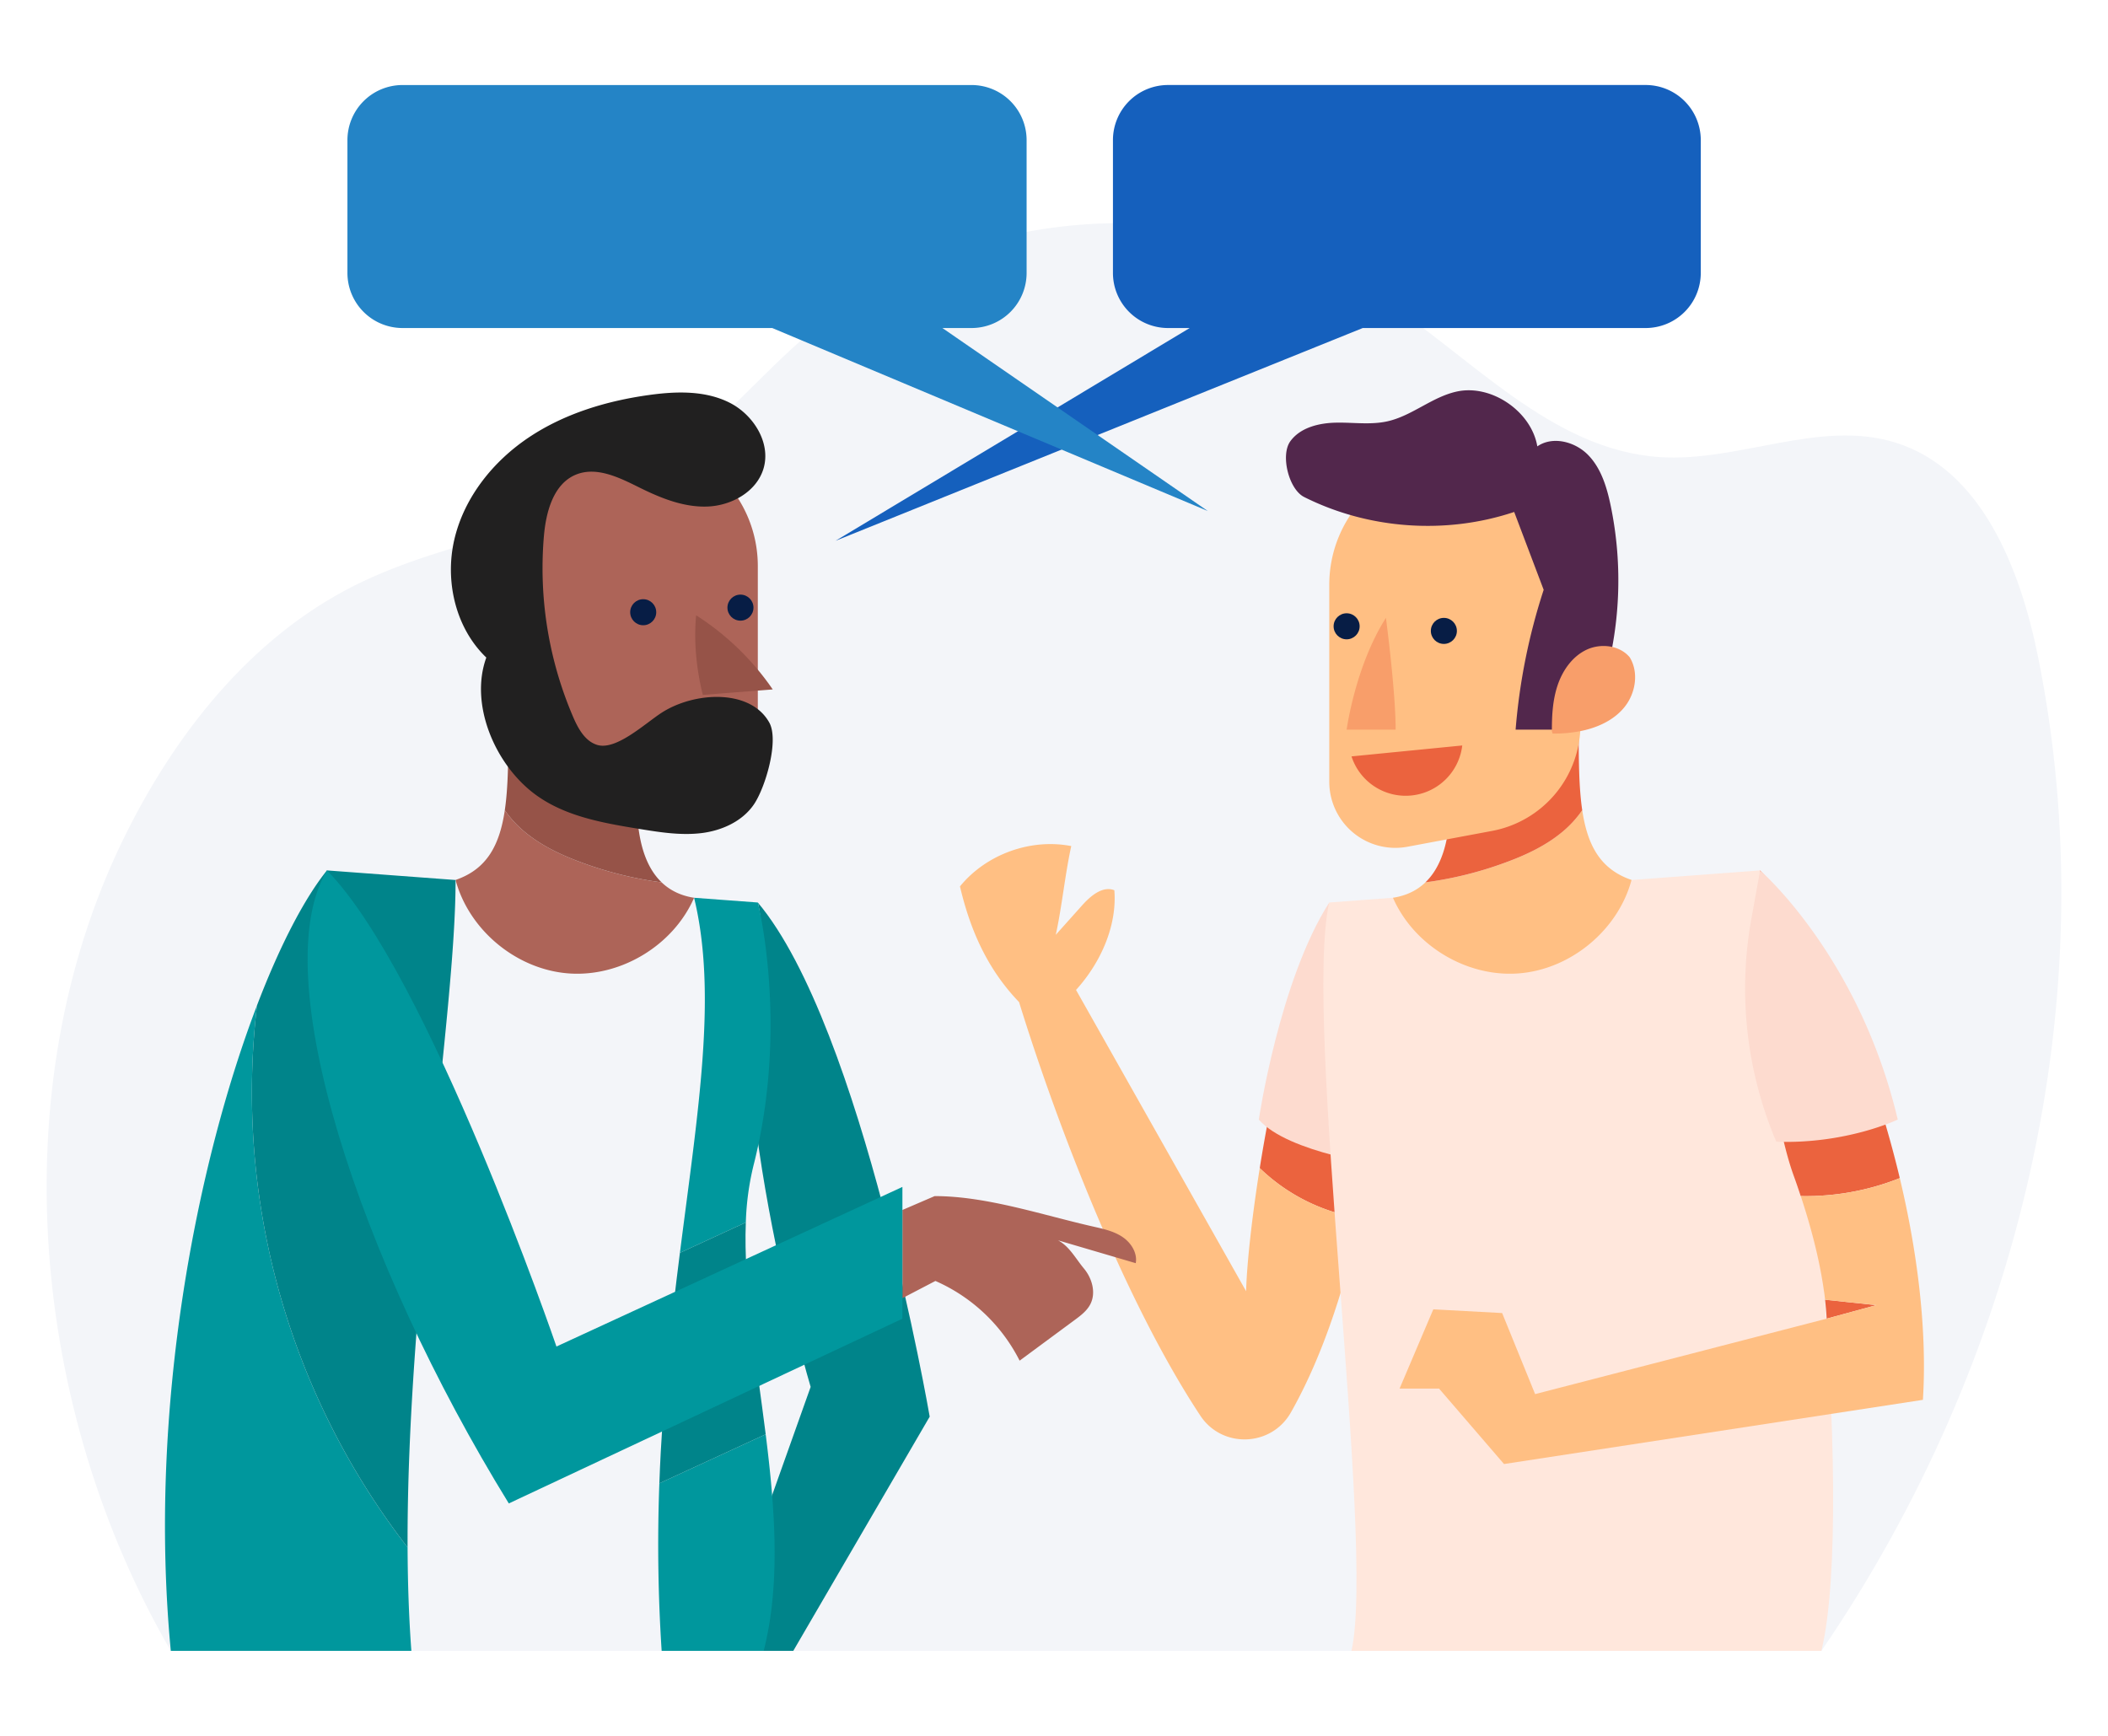 <svg xmlns="http://www.w3.org/2000/svg" width="1700" height="1400"><defs><linearGradient id="a" data-name="Fading Sky" x1="280.19" y1="240.36" x2="974.06" y2="240.36" gradientUnits="userSpaceOnUse"><stop offset="0" stop-color="#2484c6"/><stop offset="1" stop-color="#2484c6"/></linearGradient></defs><path d="M137.75 1331.44h1331.14c159.11-232.54 230.52-525.68 174.66-801.87-14.42-71.3-45.64-151.14-115.12-172.67-61.07-18.92-126.07 15.94-189.87 11.76-88.12-5.77-152.49-81.58-226.69-129.45-137.49-88.7-332.18-76.66-457.69 28.32-43.06 36-78.34 81.43-125.41 112-72.91 47.37-165.28 53.73-243 92.77-84.11 42.29-145.51 120.56-186.68 205.25-98.17 201.91-74 459.7 38.66 653.89z" fill="#f3f5f9"/><path d="M639.75 1331.44l110-188.88s-54-314-138.61-414.67c-33.39 136.67 42.61 390.67 42.61 390.67L578 1331.44z" fill="#00848a"/><path d="M214.24 1331.44h379c-19.62-86.45 39.27-509.87 17.93-603.55L263.68 702c-37.93 111.27-77.44 513.3-49.44 629.44z" fill="#f3f5f9"/><path d="M1109.89 905.48l-53.06-120.1c-16.83 31.92-31.49 97.64-40.9 156.71a150.34 150.34 0 0 0 80.89 40.42c9.77-44.51 13.07-77.03 13.07-77.03z" fill="#eb633e"/><path d="M1015.93 942.09c-6.48 40.66-10.47 78.16-11 99.31l-137.17-243c19.59-21.57 33.24-51.4 30.9-80.4-9.6-3.75-19.29 4.7-26.16 12.38l-21.08 23.57c4.94-22.31 7.55-49.26 12.5-71.57-32.81-6.38-68.63 6.62-89.76 32.52 8.35 35.6 22.32 66.93 47.66 93.3 31.48 101.73 85.95 242.39 146.18 333.54 17.63 26.69 57.3 25.22 73.06-2.61 28.15-49.73 45.53-109.83 55.79-156.62a150.34 150.34 0 0 1-80.92-40.42z" fill="#ffbf83"/><path d="M1072 727.89C1031.65 791 1015.18 903 1015.18 903c23.88 27.17 102.1 37.05 102.1 37.05z" fill="#fddbcf"/><path d="M1468.89 1331.44h-379c19.62-86.45-39.27-509.87-17.93-603.55L1419.45 702c37.94 111.27 77.44 513.3 49.44 629.44z" fill="#ffe7dc"/><path d="M1276 653.46a87.37 87.37 0 0 1-16.33 17.69c-12.67 10.55-27.87 17.85-43.35 23.68a299.16 299.16 0 0 1-66.78 16.82c-6.58 6.3-15.14 10.7-26.17 12.42 16.81 38.52 59.36 64.17 101.28 61s80.19-34.79 91.1-75.38c-25.26-8.62-35.54-28.01-39.75-56.23z" fill="#ffbf83"/><path d="M1259.71 671.15a87.37 87.37 0 0 0 16.29-17.69c-2.64-17.82-2.84-39.16-2.84-63.56l-108.79 1.74c5.95 37.27 11.89 94.4-14.87 120a299.16 299.16 0 0 0 66.78-16.82c15.52-5.82 30.72-13.12 43.43-23.67z" fill="#eb633e"/><path d="M1203.24 670.16l-68.18 12.75a53.28 53.28 0 0 1-63.06-52.37v-159a101.28 101.28 0 0 1 101.28-101.28 101.28 101.28 0 0 1 101.27 101.28v112.75a87.36 87.36 0 0 1-71.31 85.87z" fill="#ffbf83"/><path d="M1051.69 400.83c51.93 26.07 114.32 30.52 169.43 12.07l23.78 62.79a488.92 488.92 0 0 0-22.63 112.77h34.16c9.39 0 17.63-2.51 23.83-9.56s9.49-16.16 12.21-25.15a296.71 296.71 0 0 0 6.39-146.31c-3.09-14.71-7.67-29.84-18.19-40.56s-28.55-15.42-40.9-6.86c-4.7-28-36.67-50.09-64.45-44.33-20.11 4.17-36.4 19.64-56.44 24.12-13.47 3-27.49.81-41.29 1.07s-28.87 3.83-37 15-1.24 38.76 11.1 44.95z" fill="#52274c"/><path d="M1273.2 589.9a108.87 108.87 0 0 1-21.25 1.73 2 2 0 0 0-.42-1.5c-.09-12.15.51-25.06 4.5-37.13s11.82-23.42 23.3-28.91 26.77-3.76 34.93 6c7.5 12.16 4.83 28.81-4 39.95s-22.87 17.3-37.06 19.86zm-155.51-91.57C1093 537 1086 588.46 1086 588.46h39.52c-.01-31.26-7.83-90.13-7.83-90.13z" fill="#f89e6a"/><circle cx="1164.41" cy="508.83" r="10.5" fill="#071d45"/><circle cx="1085.99" cy="505.12" r="10.5" fill="#071d45"/><path d="M1089.92 610.05a45.94 45.94 0 0 0 89.32-8.81zm442.17 340.1C1508 849.45 1466 752.68 1419.45 702c0 0-1.21 167.25 27 246 2 5.46 3.88 11 5.73 16.64a204.36 204.36 0 0 0 79.91-14.49zm-60.27 98.1c.59 5.14 1 10.24 1.3 15.27l40-10.9z" fill="#eb633e"/><path d="M1452.23 964.64c9 27.31 16.45 56.17 19.59 83.61l41.32 4.37-40 10.9-235.14 60.86-26.6-65.38-55.51-3-27.2 63.91h31.83l52.4 60.86 337.81-51.77c3.45-54.71-4-117.48-18.64-178.8a204.36 204.36 0 0 1-79.86 14.44z" fill="#ffbf83"/><path d="M1419.45 702l-7.06 39.1a315.91 315.91 0 0 0 20.11 179.73c56.78 2 97.94-17.88 97.94-17.88C1499.21 771 1419.45 702 1419.45 702z" fill="#fddbcf"/><path d="M407.1 653.46a87.08 87.08 0 0 0 16.33 17.69c12.75 10.55 27.9 17.82 43.38 23.68a299.16 299.16 0 0 0 66.78 16.82c6.58 6.3 15.14 10.7 26.17 12.42-16.81 38.52-59.36 64.17-101.27 61s-80.2-34.79-91.11-75.38c25.26-8.62 35.54-28.01 39.72-56.23z" fill="#ad6458"/><path d="M423.43 671.15a87.08 87.08 0 0 1-16.33-17.69c2.63-17.82 2.84-39.16 2.84-63.56l108.78 1.74c-6 37.27-11.89 94.4 14.87 120a299.16 299.16 0 0 1-66.78-16.82c-15.48-5.82-30.63-13.12-43.38-23.67z" fill="#965348"/><path d="M479.9 655.11l68.17 12.75a53.28 53.28 0 0 0 63.07-52.37v-159a101.27 101.27 0 0 0-101.27-101.25 101.27 101.27 0 0 0-101.28 101.28v112.72a87.37 87.37 0 0 0 71.31 85.87z" fill="#ad6458"/><circle cx="518.72" cy="493.77" r="10.5" fill="#071d45"/><circle cx="597.14" cy="490.07" r="10.5" fill="#071d45"/><path d="M392.19 530.33c-25-23.92-33.69-62.15-25.65-95.81s31.21-62.54 60-81.78 62.81-29.45 97.09-34.19c21.7-3 44.8-3.68 64.41 6.06s34.06 32.78 27.58 53.69c-5.71 18.4-25.74 29.49-45 30.23s-37.82-6.82-55.08-15.38c-16.1-8-34.51-17.18-51.13-10.33-18.1 7.47-24.07 29.93-25.77 49.45a304.05 304.05 0 0 0 23.62 146.08c4.06 9.4 9.63 19.52 19.44 22.46 15.28 4.58 38.5-17.33 51.9-26 26.38-17 71.6-19.45 86.82 8 8 14.49-3.17 52.56-12.59 66.19s-26 21-42.4 22.94-33.06-.67-49.41-3.33c-29.69-4.82-60.65-10.17-84.75-28.16-32.11-23.93-52.79-72.45-39.08-110.12z" fill="#212020"/><path d="M566.78 560.44l56.39-4.4a215.87 215.87 0 0 0-61.76-59.8c-2.04 21.21.23 43.52 5.37 64.2z" fill="#965348"/><path d="M207.28 810.82C159.33 936.32 119 1135 137.75 1331.44h194c-2-26.86-2.94-54.82-3.05-83.42a599.31 599.31 0 0 1-121.42-437.2z" fill="#00979d"/><path d="M367.38 709.74L263.68 702c-17.94 22.25-37.75 60-56.4 108.81A599.31 599.31 0 0 0 328.7 1248c-.78-200.46 39-432.53 38.68-538.26z" fill="#00848a"/><path d="M533.59 1331.44h82.28c13.75-53.85 9.15-114.6 1.62-174.67l-85.75 39.55a1322 1322 0 0 0 1.85 135.12zm74.05-391.37c28.77-112.84 3.5-212.18 3.5-212.18l-51.38-3.82c18.84 77.87 3.17 171.52-11.44 286.36l53.15-24.51a221.4 221.4 0 0 1 6.17-45.85z" fill="#00979d"/><path d="M601.47 985.92l-53.15 24.51c-7.2 56.6-14.15 118.34-16.58 185.89l85.75-39.55c-7.55-60.19-18.04-119.68-16.02-170.85z" fill="#00848a"/><path d="M905.52 997.83c-6.79-4.68-15.07-6.58-23.12-8.4-41.33-9.3-86.29-24.75-128.65-24.75l-26 11.19V1047l26.61-13.88a138.26 138.26 0 0 1 67.92 64.28l44.35-32.76c4.85-3.57 9.85-7.34 12.63-12.68 4.78-9.19 1.53-20.91-5.11-28.86s-11.75-17.95-20.92-22.76l62.7 18.44c1.45-8.09-3.61-16.27-10.41-20.95z" fill="#ad6458"/><path d="M448.75 1086s-103-300.59-185.07-384c-50.07 83.45 26.07 314.72 146.65 510.55l317.42-149V957.28z" fill="#00979d"/><path d="M1327.19 68.56H942A44.43 44.43 0 0 0 897.54 113v107.14A44.43 44.43 0 0 0 942 264.56h17.44l-285.59 171.6L1099 264.56h228.16a44.43 44.43 0 0 0 44.43-44.42V113a44.43 44.43 0 0 0-44.4-44.44z" fill="#1560bd"/><path d="M974.06 412.16L760 264.56h23.48a44.43 44.43 0 0 0 44.43-44.42V113a44.43 44.43 0 0 0-44.43-44.42H324.62A44.43 44.43 0 0 0 280.19 113v107.14a44.43 44.43 0 0 0 44.43 44.42h298.16z" fill="url(#a)"/></svg>